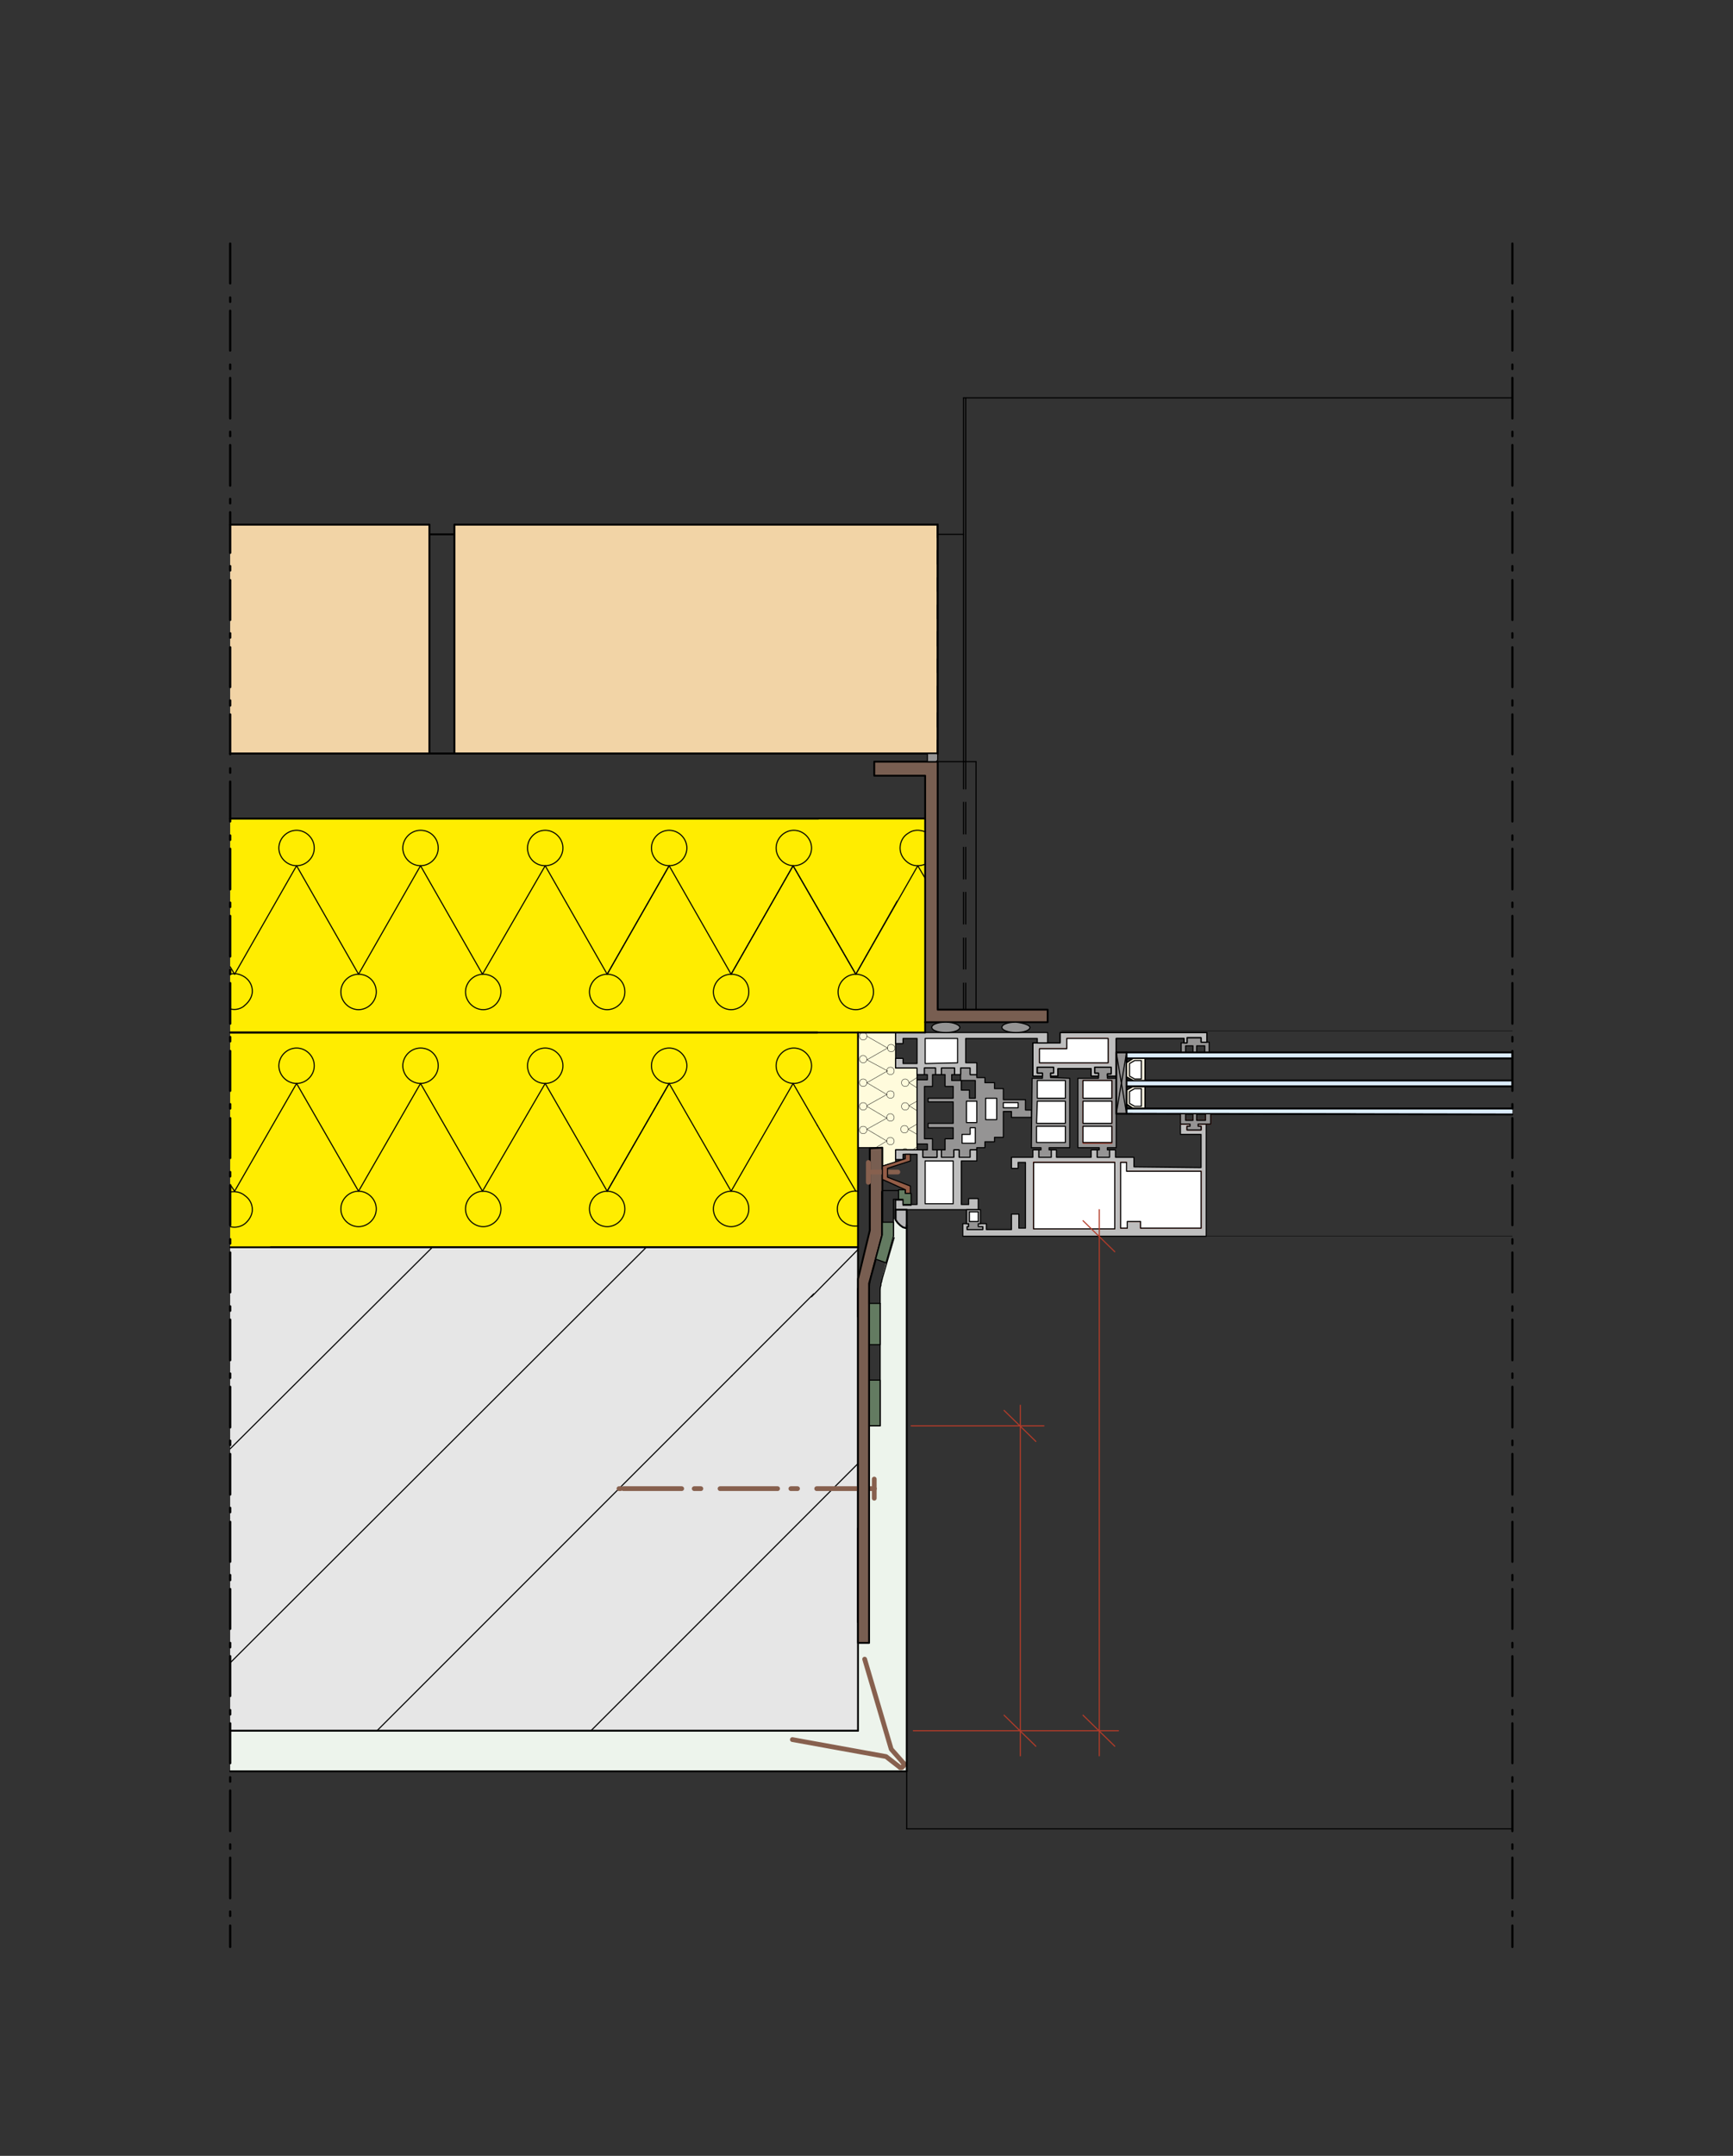 <?xml version="1.0" encoding="utf-8"?>
<!-- Generator: Adobe Illustrator 19.1.1, SVG Export Plug-In . SVG Version: 6.00 Build 0)  -->
<svg version="1.1" id="Layer_1" xmlns="http://www.w3.org/2000/svg" xmlns:xlink="http://www.w3.org/1999/xlink" x="0px" y="0px"
	 viewBox="0 0 234.9 292.1" style="enable-background:new 0 0 234.9 292.1;" xml:space="preserve">
<rect x="0" y="0" width="234.9" height="292.1" fill="#333333" stroke="none"/>
<style type="text/css">
	.st0{clip-path:url(#SVGID_2_);fill:none;stroke:#000000;stroke-width:0.148;stroke-linecap:round;stroke-linejoin:round;}
	.st1{clip-path:url(#SVGID_2_);fill:#41377E;}
	.st2{clip-path:url(#SVGID_2_);fill:#FFFBDC;}
	.st3{clip-path:url(#SVGID_2_);fill:none;stroke:#87604E;stroke-width:0.644;stroke-linecap:round;stroke-linejoin:round;}
	.st4{clip-path:url(#SVGID_2_);fill:none;stroke:#000000;stroke-width:5.000000e-002;stroke-linecap:round;stroke-linejoin:round;}
	.st5{clip-path:url(#SVGID_2_);fill:none;stroke:#000000;stroke-width:0.248;stroke-linecap:round;stroke-linejoin:round;}
	.st6{fill:#EDF4EC;}
	.st7{fill:#FFFBDC;}
	.st8{fill:none;stroke:#000000;stroke-width:0.148;stroke-linecap:round;stroke-linejoin:round;}
	.st9{fill:#637B61;}
	.st10{fill:#F1ECDB;}
	.st11{fill:#959494;}
	.st12{fill:#BEBEBE;}
	.st13{fill:#FFFFFF;}
	.st14{fill:none;stroke:#B33B29;stroke-width:0.148;stroke-linecap:round;stroke-linejoin:round;}
	.st15{fill:#DBECFC;}
	.st16{fill:none;stroke:#000000;stroke-width:5.000000e-002;stroke-linecap:round;stroke-linejoin:round;}
	.st17{fill:none;stroke:#000000;stroke-width:0.248;stroke-linecap:round;stroke-linejoin:round;}
	.st18{fill:#FFED00;}
	.st19{fill:#F2D4A6;}
	.st20{fill:#E6E6E6;}
	.st21{fill:none;stroke:#000000;stroke-width:0.297;stroke-linecap:round;stroke-linejoin:round;}
	.st22{fill:none;stroke:#87604E;stroke-width:0.644;stroke-linecap:round;stroke-linejoin:round;}
	.st23{fill:#785E51;}
	.st24{clip-path:url(#SVGID_4_);fill:#959494;}
	.st25{clip-path:url(#SVGID_4_);fill:none;stroke:#000000;stroke-width:0.148;stroke-linecap:round;stroke-linejoin:round;}
	.st26{clip-path:url(#SVGID_6_);fill:#959494;}
	.st27{clip-path:url(#SVGID_6_);fill:none;stroke:#000000;stroke-width:0.148;stroke-linecap:round;stroke-linejoin:round;}
	.st28{clip-path:url(#SVGID_8_);fill:none;stroke:#000000;stroke-width:0.148;stroke-linecap:round;stroke-linejoin:round;}
	.st29{clip-path:url(#SVGID_10_);fill:none;stroke:#000000;stroke-width:0.148;stroke-linecap:round;stroke-linejoin:round;}
	.st30{clip-path:url(#SVGID_12_);fill:none;stroke:#000000;stroke-width:0.148;stroke-linecap:round;stroke-linejoin:round;}
	.st31{clip-path:url(#SVGID_12_);fill:none;stroke:#87604E;stroke-width:0.644;stroke-linecap:round;stroke-linejoin:round;}
	.st32{clip-path:url(#SVGID_14_);fill:#B7B7B8;}
	.st33{clip-path:url(#SVGID_14_);fill:none;stroke:#000000;stroke-width:0.248;stroke-linecap:round;stroke-linejoin:round;}
	
		.st34{clip-path:url(#SVGID_16_);fill:none;stroke:#000000;stroke-width:5.000000e-002;stroke-linecap:round;stroke-linejoin:round;}
	
		.st35{clip-path:url(#SVGID_18_);fill:none;stroke:#000000;stroke-width:5.000000e-002;stroke-linecap:round;stroke-linejoin:round;}
	
		.st36{clip-path:url(#SVGID_20_);fill:none;stroke:#000000;stroke-width:5.000000e-002;stroke-linecap:round;stroke-linejoin:round;}
	
		.st37{clip-path:url(#SVGID_22_);fill:none;stroke:#000000;stroke-width:5.000000e-002;stroke-linecap:round;stroke-linejoin:round;}
	
		.st38{clip-path:url(#SVGID_24_);fill:none;stroke:#000000;stroke-width:5.000000e-002;stroke-linecap:round;stroke-linejoin:round;}
	
		.st39{clip-path:url(#SVGID_26_);fill:none;stroke:#000000;stroke-width:5.000000e-002;stroke-linecap:round;stroke-linejoin:round;}
	.st40{clip-path:url(#SVGID_26_);fill:none;stroke:#000000;stroke-width:0.148;stroke-linecap:round;stroke-linejoin:round;}
	.st41{fill:#945D47;}
	.st42{clip-path:url(#SVGID_28_);fill:none;stroke:#000000;stroke-width:0.148;stroke-linecap:round;stroke-linejoin:round;}
	.st43{clip-path:url(#SVGID_30_);fill:#EDF4EC;}
	.st44{clip-path:url(#SVGID_30_);fill:#CCCBCB;}
	.st45{clip-path:url(#SVGID_30_);fill:#FFED00;}
	.st46{clip-path:url(#SVGID_30_);fill:#E6E6E6;}
	.st47{clip-path:url(#SVGID_30_);fill:none;stroke:#000000;stroke-width:0.248;stroke-linecap:round;stroke-linejoin:round;}
	.st48{clip-path:url(#SVGID_30_);fill:none;stroke:#000000;stroke-width:0.297;stroke-linecap:round;stroke-linejoin:round;}
	.st49{clip-path:url(#SVGID_30_);fill:none;stroke:#000000;stroke-width:0.148;stroke-linecap:round;stroke-linejoin:round;}
	.st50{clip-path:url(#SVGID_30_);fill:#785E51;}
	.st51{clip-path:url(#SVGID_30_);fill:#F2D4A6;}
	.st52{clip-path:url(#SVGID_30_);fill:#D0D0CF;}
	
		.st53{clip-path:url(#SVGID_30_);fill:none;stroke:#000000;stroke-width:5.000000e-002;stroke-linecap:round;stroke-linejoin:round;}
	.st54{clip-path:url(#SVGID_30_);fill:#41377E;}
	.st55{clip-path:url(#SVGID_30_);fill:none;stroke:#87604E;stroke-width:0.644;stroke-linecap:round;stroke-linejoin:round;}
	.st56{clip-path:url(#SVGID_30_);fill:#959494;}
	.st57{clip-path:url(#SVGID_30_);fill:none;stroke:#B33B29;stroke-width:0.148;stroke-linecap:round;stroke-linejoin:round;}
	.st58{clip-path:url(#SVGID_30_);fill:#637B61;}
	.st59{clip-path:url(#SVGID_30_);fill:#F1ECDB;}
	.st60{clip-path:url(#SVGID_30_);fill:#BEBEBE;}
	.st61{clip-path:url(#SVGID_30_);fill:#FFFFFF;}
	.st62{clip-path:url(#SVGID_30_);fill:#DBECFC;}
	.st63{clip-path:url(#SVGID_30_);fill:#B7B7B8;}
	.st64{clip-path:url(#SVGID_30_);fill:#945D47;}
</style>
<g>
	<defs>
		<rect id="SVGID_1_" x="30.2" y="-126" width="188.2" height="390.9"/>
	</defs>
	<clipPath id="SVGID_2_">
		<use xlink:href="#SVGID_1_"  style="overflow:visible;"/>
	</clipPath>
</g>
<polygon class="st6" points="121.1,165.2 121.1,167.5 119.8,172.2 119.6,173 119.4,174.1 119.3,175.1 119.3,193.2 117.8,193.2 
	117.8,222.6 116.3,222.6 116.3,234.5 31.2,234.5 31.2,240 122.9,240 122.9,166.2 122.3,166.1 122,165.9 121.7,165.6 121.4,165.2 "/>
<polygon class="st7" points="116.3,139.9 121.4,139.9 121.4,144.7 124.3,144.7 124.3,155.8 121.4,155.8 121.4,157.5 119.6,158 
	119.6,155.5 116.3,155.5 "/>
<polyline class="st8" points="116.3,139.9 121.4,139.9 121.4,144.7 124.3,144.7 124.3,155.8 121.4,155.8 121.4,157.5 119.6,158 
	119.6,155.5 116.3,155.5 116.3,139.9 "/>
<polygon class="st9" points="117.8,187 117.8,193.2 119.3,193.2 119.3,187 117.9,187 "/>
<polyline class="st8" points="117.8,187 117.8,193.2 119.3,193.2 119.3,187 117.9,187 117.8,187 "/>
<polygon class="st9" points="117.8,176.6 117.8,182.2 119.3,182.2 119.3,176.6 117.9,176.6 "/>
<polyline class="st8" points="117.8,176.6 117.8,182.2 119.3,182.2 119.3,176.6 117.9,176.6 117.8,176.6 "/>
<polyline class="st8" points="117.8,176.6 117.8,193.2 119.3,193.2 119.3,176.6 "/>
<line class="st8" x1="119.3" y1="168.5" x2="119.3" y2="165.5"/>
<polygon class="st10" points="155.2,150.2 155.2,147.2 153.6,147.2 152.7,147.7 152.7,149.6 153.6,150.2 "/>
<polyline class="st8" points="155.2,150.2 155.2,147.2 153.6,147.2 152.7,147.7 152.7,149.6 153.6,150.2 155.2,150.2 "/>
<rect x="151.3" y="142.6" class="st11" width="1.4" height="8.3"/>
<rect x="151.3" y="142.6" class="st8" width="1.4" height="8.3"/>
<polygon class="st11" points="127.6,156.8 127.6,155.8 128.1,155.8 128.1,154.3 129.2,154.3 129.2,152.8 125.8,152.8 125.8,152.2 
	129.2,152.2 129.2,149.3 125.8,149.3 125.8,148.8 129.2,148.8 129.2,147.2 128.1,147.2 128.1,145.6 127.6,145.6 127.6,144.7 
	129.2,144.7 129.4,144.7 129.4,145.6 129,145.6 129,146.4 130.3,146.4 130.3,147.7 131.4,147.7 131.4,148.8 132.2,148.8 
	132.2,146.4 130.3,146.4 130.2,146.4 130.2,144.7 131.5,144.7 131.5,145.6 132.4,145.6 132.4,146 133.5,146 133.5,146.7 
	134.8,146.7 134.8,147.5 136,147.5 136,149 139,149 139,150.4 139.8,150.4 139.8,151.4 137.1,151.4 137.1,150.6 136,150.6 
	136,154.1 134.9,154.1 134.8,154.1 134.8,154.7 133.5,154.7 133.5,155.5 132.4,155.5 132.4,155.8 131.5,155.8 131.5,156.8 
	130,156.8 130,155.8 129.3,155.8 129.3,156.8 "/>
<polyline class="st8" points="127.6,156.8 127.6,155.8 128.1,155.8 128.1,154.3 129.2,154.3 129.2,152.8 125.8,152.8 125.8,152.2 
	129.2,152.2 129.2,149.3 125.8,149.3 125.8,148.8 129.2,148.8 129.2,147.2 128.1,147.2 128.1,145.6 127.6,145.6 127.6,144.7 
	129.2,144.7 129.4,144.7 129.4,145.6 129,145.6 129,146.4 130.3,146.4 130.3,147.7 131.4,147.7 131.4,148.8 132.2,148.8 
	132.2,146.4 130.3,146.4 130.2,146.4 130.2,144.7 131.5,144.7 131.5,145.6 132.4,145.6 132.4,146 133.5,146 133.5,146.7 
	134.8,146.7 134.8,147.5 136,147.5 136,149 139,149 139,150.4 139.8,150.4 139.8,151.4 137.1,151.4 137.1,150.6 136,150.6 
	136,154.1 134.9,154.1 134.8,154.1 134.8,154.7 133.5,154.7 133.5,155.5 132.4,155.5 132.4,155.8 131.5,155.8 131.5,156.8 
	130,156.8 130,155.8 129.3,155.8 129.3,156.8 127.6,156.8 "/>
<polygon class="st12" points="121.4,163.9 132.6,163.9 132.6,162.4 131.3,162.4 131.3,163.2 130.3,163.2 130.3,157.3 132.4,157.3 
	132.4,155.8 131.5,155.8 131.5,156.8 130,156.8 130,155.8 129.3,155.8 129.3,156.8 127.6,156.8 127.6,155.8 127,155.8 127,156.8 
	125.1,156.8 125.1,155.8 124.3,155.8 121.4,155.8 121.4,157.1 122.4,157.1 122.4,156.4 124.3,156.4 124.3,163.2 122.4,163.2 
	122.4,162.5 121.4,162.5 "/>
<polyline class="st8" points="121.4,163.9 132.6,163.9 132.6,162.4 131.3,162.4 131.3,163.2 130.3,163.2 130.3,157.3 132.4,157.3 
	132.4,155.8 131.5,155.8 131.5,156.8 130,156.8 130,155.8 129.3,155.8 129.3,156.8 127.6,156.8 127.6,155.8 127,155.8 127,156.8 
	125.1,156.8 125.1,155.8 124.3,155.8 121.4,155.8 121.4,157.1 122.4,157.1 122.4,156.4 124.3,156.4 124.3,163.2 122.4,163.2 
	122.4,162.5 121.4,162.5 121.4,163.9 "/>
<polygon class="st11" points="160.1,141.3 160.1,142.6 160.7,142.6 160.7,141.7 161.7,141.7 161.7,142.6 162.2,142.6 162.2,141.7 
	163.3,141.7 163.3,142.6 163.9,142.6 163.9,141.2 162.8,141.2 162.8,140.6 160.9,140.6 160.9,141.3 "/>
<polyline class="st8" points="160.1,141.3 160.1,142.6 160.7,142.6 160.7,141.7 161.7,141.7 161.7,142.6 162.2,142.6 162.2,141.7 
	163.3,141.7 163.3,142.6 163.9,142.6 163.9,141.2 162.8,141.2 162.8,140.6 160.9,140.6 160.9,141.3 160.1,141.3 "/>
<polygon class="st12" points="140,145.8 140,141.3 143.7,141.3 143.7,139.9 163.6,139.9 163.6,141.2 162.8,141.2 162.8,140.6 
	160.9,140.6 160.9,141.3 160.5,141.3 160.5,140.7 151.3,140.7 151.3,145.8 150.1,145.8 150.1,145.5 150.6,145.5 150.6,144.6 
	148.4,144.6 148.4,145.4 148.9,145.4 148.9,145.8 147.9,145.8 147.9,144.8 143.4,144.8 143.4,145.8 142.3,145.8 142.3,145.4 
	142.7,145.4 142.7,144.6 140.6,144.6 140.6,145.4 141.3,145.4 141.3,145.8 "/>
<polyline class="st8" points="140,145.8 140,141.3 143.7,141.3 143.7,139.9 163.6,139.9 163.6,141.2 162.8,141.2 162.8,140.6 
	160.9,140.6 160.9,141.3 160.5,141.3 160.5,140.7 151.3,140.7 151.3,145.8 150.1,145.8 150.1,145.5 150.6,145.5 150.6,144.6 
	148.4,144.6 148.4,145.4 148.9,145.4 148.9,145.8 147.9,145.8 147.9,144.8 143.4,144.8 143.4,145.8 142.3,145.8 142.3,145.4 
	142.7,145.4 142.7,144.6 140.6,144.6 140.6,145.4 141.3,145.4 141.3,145.8 140,145.8 "/>
<polyline class="st11" points="140.8,156.8 140.8,155.8 141.1,155.8 141.1,155.5 139.8,155.5 139.9,146.1 141.3,146.1 141.3,145.4 
	140.6,145.4 140.6,144.6 142.8,144.6 142.8,145.4 142.4,145.4 142.4,146 145,146.1 145,155.5 142.2,155.5 142.2,155.8 142.5,155.8 
	142.5,156.8 "/>
<polyline class="st8" points="140.8,156.8 140.8,155.8 141.1,155.8 141.1,155.5 139.8,155.5 139.9,146.1 141.3,146.1 141.3,145.4 
	140.6,145.4 140.6,144.6 142.8,144.6 142.8,145.4 142.4,145.4 142.4,146 145,146.1 145,155.5 142.2,155.5 142.2,155.8 142.5,155.8 
	142.5,156.8 "/>
<polyline class="st11" points="150.4,156.8 150.4,155.8 150.1,155.8 150.1,155.5 151.3,155.5 151.3,146.1 150.1,146.1 150.1,145.5 
	150.6,145.5 150.6,144.6 148.4,144.6 148.4,145.4 148.9,145.4 148.9,146.1 146.1,146.1 146.1,155.5 149,155.5 149,155.8 
	148.7,155.8 148.7,156.8 "/>
<polyline class="st8" points="150.4,156.8 150.4,155.8 150.1,155.8 150.1,155.5 151.3,155.5 151.3,146.1 150.1,146.1 150.1,145.5 
	150.6,145.5 150.6,144.6 148.4,144.6 148.4,145.4 148.9,145.4 148.9,146.1 146.1,146.1 146.1,155.5 149,155.5 149,155.8 
	148.7,155.8 148.7,156.8 "/>
<polygon class="st12" points="121.4,139.9 142,139.9 142,141.3 140.6,141.3 140.6,140.7 130.9,140.7 130.9,144 132.4,144 
	132.4,145.6 131.5,145.6 131.5,144.7 130.2,144.7 130.2,145.6 129.4,145.6 129.4,144.7 127.6,144.7 127.6,145.6 126.8,145.6 
	126.8,144.7 125.3,144.7 125.3,145.6 124.3,145.6 124.3,144.7 121.4,144.7 121.4,143.4 122.4,143.4 122.4,144.1 124.3,144.1 
	124.3,140.7 122.4,140.7 122.4,141.4 121.4,141.4 "/>
<polyline class="st8" points="121.4,139.9 142,139.9 142,141.3 140.6,141.3 140.6,140.7 130.9,140.7 130.9,144 132.4,144 
	132.4,145.6 131.5,145.6 131.5,144.7 130.2,144.7 130.2,145.6 129.4,145.6 129.4,144.7 127.6,144.7 127.6,145.6 126.8,145.6 
	126.8,144.7 125.3,144.7 125.3,145.6 124.3,145.6 124.3,144.7 121.4,144.7 121.4,143.4 122.4,143.4 122.4,144.1 124.3,144.1 
	124.3,140.7 122.4,140.7 122.4,141.4 121.4,141.4 121.4,139.9 "/>
<polygon class="st13" points="125.4,144.1 125.4,140.7 129.8,140.7 129.8,144 "/>
<polyline class="st8" points="125.4,144.1 125.4,140.7 129.8,140.7 129.8,144 125.4,144.1 "/>
<polyline class="st8" points="140.6,141.3 140,141.3 140,145.8 141.3,145.8 141.3,145.4 140.6,145.4 140.6,144.6 142.8,144.6 
	142.8,145.4 142.4,145.4 142.4,145.8 143.4,145.8 143.4,144.8 147.9,144.8 147.9,145.8 148.9,145.8 148.9,145.4 148.4,145.4 
	148.4,144.6 150.6,144.6 150.6,145.5 150.1,145.5 150.1,145.8 151.3,145.8 151.3,140.7 160.5,140.7 160.5,141.3 160.9,141.3 
	160.9,140.6 162.8,140.6 162.8,141.2 163.6,141.2 163.6,139.9 143.7,139.9 143.7,141.3 142,141.3 140.6,141.3 "/>
<polyline class="st14" points="140.9,142.1 140.9,144 150.2,144 150.2,140.7 144.6,140.7 144.6,142.1 140.9,142.1 "/>
<polyline class="st12" points="130.7,167.5 163.5,167.5 163.5,152.3 162.4,152.3 162.4,152.6 162.8,152.6 162.8,153.1 160.9,153.1 
	160.9,152.6 161.3,152.6 161.3,152.3 160,152.3 160,153.7 162.8,153.7 162.8,158.2 153.7,158.1 153.7,156.8 151.2,156.8 
	151.2,155.8 150.4,155.8 150.4,156.8 148.7,156.8 148.7,155.8 147.9,155.8 147.9,156.8 143.2,156.8 143.2,155.8 142.5,155.8 
	142.5,156.8 140.8,156.8 140.8,155.8 140,155.8 140,156.8 137.1,156.8 137.1,158.3 138,158.3 138,157.5 139,157.5 139,166.4 
	138.1,166.4 138.1,164.5 137.1,164.5 137.1,166.6 133.7,166.6 133.7,165.8 132.6,165.8 132.6,166.2 133.2,166.2 133.2,166.6 
	131.1,166.6 131.1,166.2 131.3,166.2 131.3,165.8 130.7,165.8 130.5,165.8 130.5,167.5 130.7,167.5 "/>
<polyline class="st8" points="130.7,167.5 163.5,167.5 163.5,152.3 162.4,152.3 162.4,152.6 162.8,152.6 162.8,153.1 160.9,153.1 
	160.9,152.6 161.3,152.6 161.3,152.3 160,152.3 160,153.7 162.8,153.7 162.8,158.2 153.7,158.1 153.7,156.8 151.2,156.8 
	151.2,155.8 150.4,155.8 150.4,156.8 148.7,156.8 148.7,155.8 147.9,155.8 147.9,156.8 143.2,156.8 143.2,155.8 142.5,155.8 
	142.5,156.8 140.8,156.8 140.8,155.8 140,155.8 140,156.8 137.1,156.8 137.1,158.3 138,158.3 138,157.5 139,157.5 139,166.4 
	138.1,166.4 138.1,164.5 137.1,164.5 137.1,166.6 133.7,166.6 133.7,165.8 132.6,165.8 132.6,166.2 133.2,166.2 133.2,166.6 
	131.1,166.6 131.1,166.2 131.3,166.2 131.3,165.8 130.7,165.8 130.5,165.8 130.5,167.5 130.7,167.5 "/>
<line class="st14" x1="140.1" y1="166.4" x2="151.1" y2="166.4"/>
<line class="st14" x1="151.9" y1="166.4" x2="152.8" y2="166.4"/>
<line class="st14" x1="154.6" y1="166.4" x2="162.8" y2="166.4"/>
<line class="st14" x1="140.1" y1="157.5" x2="151.1" y2="157.5"/>
<line class="st14" x1="152.7" y1="158.7" x2="162.8" y2="158.7"/>
<line class="st14" x1="140.1" y1="157.5" x2="140.1" y2="166.4"/>
<line class="st14" x1="151.1" y1="157.5" x2="151.1" y2="166.4"/>
<line class="st14" x1="151.9" y1="157.5" x2="151.9" y2="166.4"/>
<line class="st14" x1="152.7" y1="158.7" x2="152.7" y2="157.5"/>
<line class="st14" x1="152.8" y1="166.4" x2="152.8" y2="165.5"/>
<line class="st14" x1="152.8" y1="165.5" x2="154.6" y2="165.5"/>
<line class="st14" x1="154.6" y1="165.5" x2="154.6" y2="166.4"/>
<rect x="140.1" y="157.5" class="st14" width="11" height="9"/>
<line class="st14" x1="151.9" y1="157.5" x2="152.7" y2="157.5"/>
<line class="st14" x1="162.8" y1="158.7" x2="162.8" y2="166.4"/>
<polygon class="st11" points="131,165.8 131,163.9 132.9,163.9 132.9,165.8 132.6,165.8 132.6,166.2 133.2,166.2 133.2,166.6 
	131.1,166.6 131.1,166.2 131.3,166.2 131.3,165.8 "/>
<polyline class="st8" points="131,165.8 131,163.9 132.9,163.9 132.9,165.8 132.6,165.8 132.6,166.2 133.2,166.2 133.2,166.6 
	131.1,166.6 131.1,166.2 131.3,166.2 131.3,165.8 131,165.8 "/>
<rect x="131.4" y="164.2" class="st13" width="1.2" height="1.3"/>
<rect x="131.4" y="164.2" class="st8" width="1.2" height="1.3"/>
<polyline class="st14" points="160,152.3 160,150.9 160.7,150.9 160.7,151.8 161.7,151.8 161.7,150.9 162.2,150.9 162.2,151.8 
	163.4,151.8 163.4,150.9 164.1,150.9 164.1,152.3 162.4,152.3 162.4,152.6 162.8,152.6 162.8,153.1 160.9,153.1 160.9,152.6 
	161.3,152.6 161.3,152.3 160,152.3 "/>
<rect x="125.4" y="157.3" class="st13" width="3.8" height="5.8"/>
<rect x="125.4" y="157.3" class="st8" width="3.8" height="5.8"/>
<polyline class="st14" points="146.8,152.6 146.8,154.9 150.7,154.9 150.7,152.6 "/>
<line class="st14" x1="150.7" y1="152.2" x2="150.7" y2="149.2"/>
<polyline class="st14" points="150.7,148.8 150.7,146.4 146.8,146.4 146.8,148.8 "/>
<line class="st14" x1="146.8" y1="149.2" x2="146.8" y2="152.2"/>
<rect x="146.8" y="146.4" class="st13" width="3.9" height="2.4"/>
<rect x="146.8" y="146.4" class="st8" width="3.9" height="2.4"/>
<rect x="146.8" y="149.2" class="st13" width="3.9" height="3"/>
<rect x="146.8" y="149.2" class="st8" width="3.9" height="3"/>
<rect x="146.8" y="152.6" class="st13" width="3.9" height="2.2"/>
<rect x="146.8" y="152.6" class="st8" width="3.9" height="2.2"/>
<polygon class="st11" points="124.3,155 124.3,146.3 125.7,146.3 125.7,145.6 125.3,145.6 125.3,144.7 126.8,144.7 126.8,145.6 
	126.4,145.6 126.4,147.2 125.3,147.2 125.3,154.3 126.4,154.3 126.4,155.8 127,155.8 127,156.8 125.1,156.8 125.1,155.8 
	125.7,155.8 125.7,155 "/>
<polyline class="st8" points="124.3,155 124.3,146.3 125.7,146.3 125.7,145.6 125.3,145.6 125.3,144.7 126.8,144.7 126.8,145.6 
	126.4,145.6 126.4,147.2 125.3,147.2 125.3,154.3 126.4,154.3 126.4,155.8 127,155.8 127,156.8 125.1,156.8 125.1,155.8 
	125.7,155.8 125.7,155 124.3,155 "/>
<rect x="133.6" y="148.8" class="st13" width="1.5" height="2.9"/>
<rect x="133.6" y="148.8" class="st8" width="1.5" height="2.9"/>
<rect x="136" y="149.4" class="st13" width="2" height="0.7"/>
<rect x="136" y="149.4" class="st8" width="2" height="0.7"/>
<rect x="131" y="149.2" class="st13" width="1.4" height="2.9"/>
<rect x="131" y="149.2" class="st8" width="1.4" height="2.9"/>
<polygon class="st13" points="130.4,154.9 132.2,154.9 132.2,152.8 131.5,152.8 131.5,153.7 130.4,153.7 "/>
<polyline class="st8" points="130.4,154.9 132.2,154.9 132.2,152.8 131.5,152.8 131.5,153.7 130.4,153.7 130.4,154.9 "/>
<rect x="152.7" y="142.6" class="st15" width="52.3" height="0.7"/>
<rect x="152.7" y="146.4" class="st15" width="52.3" height="0.7"/>
<polygon class="st15" points="152.7,150.9 205,150.9 205,150.2 152.7,150.2 "/>
<polyline class="st16" points="183.8,150.9 152.7,150.9 152.7,150.2 183.8,150.2 "/>
<polyline class="st16" points="183.8,147.2 152.7,147.2 152.7,146.4 183.8,146.4 "/>
<polyline class="st16" points="183.8,143.4 152.7,143.4 152.7,142.6 183.8,142.6 "/>
<line class="st16" x1="152.7" y1="150.9" x2="152.7" y2="142.6"/>
<line class="st16" x1="152.7" y1="142.6" x2="151.3" y2="142.6"/>
<line class="st16" x1="151.3" y1="142.6" x2="151.3" y2="150.9"/>
<line class="st8" x1="153.6" y1="150.2" x2="152.7" y2="149.6"/>
<line class="st16" x1="153.6" y1="147.2" x2="152.7" y2="147.7"/>
<line class="st8" x1="152.7" y1="149.6" x2="152.7" y2="147.7"/>
<line class="st8" x1="155.2" y1="150.2" x2="155.2" y2="147.2"/>
<line class="st8" x1="155.2" y1="146.4" x2="155.2" y2="143.4"/>
<line class="st8" x1="153.6" y1="146.4" x2="152.7" y2="145.9"/>
<line class="st8" x1="153.6" y1="143.4" x2="152.7" y2="144"/>
<line class="st8" x1="152.7" y1="145.9" x2="152.7" y2="144"/>
<polygon class="st13" points="154.7,149.9 153.8,149.9 153.1,149.5 153.1,147.9 153.8,147.5 154.7,147.5 "/>
<polyline class="st8" points="154.7,149.9 153.8,149.9 153.1,149.5 153.1,147.9 153.8,147.5 154.7,147.5 154.7,149.9 "/>
<polygon class="st13" points="154.7,146.2 153.8,146.2 153.1,145.8 153.1,144.1 153.8,143.7 154.7,143.7 "/>
<polyline class="st8" points="154.7,146.2 153.8,146.2 153.1,145.8 153.1,144.1 153.8,143.7 154.7,143.7 154.7,146.2 "/>
<rect x="151.3" y="142.6" class="st17" width="1.4" height="8.3"/>
<line class="st8" x1="152.7" y1="142.6" x2="151.3" y2="150.9"/>
<line class="st8" x1="152.7" y1="150.9" x2="151.3" y2="142.6"/>
<line class="st17" x1="152.7" y1="142.6" x2="205" y2="142.6"/>
<line class="st17" x1="152.7" y1="143.4" x2="205" y2="143.4"/>
<line class="st17" x1="152.7" y1="146.4" x2="205" y2="146.4"/>
<line class="st17" x1="152.7" y1="147.2" x2="205" y2="147.2"/>
<line class="st17" x1="205" y1="150.2" x2="152.7" y2="150.2"/>
<line class="st17" x1="152.7" y1="150.9" x2="205" y2="151"/>
<polygon class="st13" points="162.8,166.4 162.8,158.7 152.7,158.7 152.7,157.5 151.9,157.5 151.9,166.4 152.8,166.4 152.8,165.5 
	154.6,165.5 154.6,166.4 "/>
<polyline class="st8" points="162.8,166.4 162.8,158.7 152.7,158.7 152.7,157.5 151.9,157.5 151.9,166.4 152.8,166.4 152.8,165.5 
	154.6,165.5 154.6,166.4 162.8,166.4 "/>
<rect x="140.1" y="157.5" class="st13" width="11" height="9"/>
<rect x="140.1" y="157.5" class="st8" width="11" height="9"/>
<rect x="140.6" y="146.4" class="st13" width="3.8" height="2.4"/>
<rect x="140.6" y="146.4" class="st8" width="3.8" height="2.4"/>
<polygon class="st13" points="140.6,149.2 144.4,149.2 144.4,152.2 140.5,152.2 "/>
<polyline class="st8" points="140.6,149.2 144.4,149.2 144.4,152.2 140.5,152.2 140.6,149.2 "/>
<rect x="140.5" y="152.6" class="st13" width="3.9" height="2.2"/>
<rect x="140.5" y="152.6" class="st8" width="3.9" height="2.2"/>
<polygon class="st13" points="140.9,144 150.2,144 150.2,140.7 144.6,140.7 144.6,142.1 140.9,142.1 "/>
<polyline class="st8" points="140.9,144 150.2,144 150.2,140.7 144.6,140.7 144.6,142.1 140.9,142.1 140.9,144 "/>
<polygon class="st11" points="164.1,150.9 164.1,152.3 162.4,152.3 162.4,152.6 162.8,152.6 162.8,153.1 160.9,153.1 160.9,152.6 
	161.3,152.6 161.3,152.3 160,152.3 160,150.9 160.7,150.9 160.7,151.8 161.7,151.8 161.7,150.9 162.2,150.9 162.2,151.8 
	163.4,151.8 163.4,150.9 "/>
<polyline class="st8" points="164.1,150.9 164.1,152.3 162.4,152.3 162.4,152.6 162.8,152.6 162.8,153.1 160.9,153.1 160.9,152.6 
	161.3,152.6 161.3,152.3 160,152.3 160,150.9 160.7,150.9 160.7,151.8 161.7,151.8 161.7,150.9 162.2,150.9 162.2,151.8 
	163.4,151.8 163.4,150.9 164.1,150.9 "/>
<polygon class="st10" points="155.2,146.4 155.2,143.4 153.6,143.4 152.7,144 152.7,145.9 153.6,146.4 "/>
<polyline class="st8" points="155.2,146.4 155.2,143.4 153.6,143.4 152.7,144 152.7,145.9 153.6,146.4 155.2,146.4 "/>
<polygon class="st13" points="154.7,146.2 153.8,146.2 153.1,145.8 153.1,144.1 153.8,143.7 154.7,143.7 "/>
<polyline class="st8" points="154.7,146.2 153.8,146.2 153.1,145.8 153.1,144.1 153.8,143.7 154.7,143.7 154.7,146.2 "/>
<polygon class="st18" points="31.2,110.9 31.2,169 116.3,169 116.3,139.9 125.4,139.9 125.4,110.9 "/>
<line class="st16" x1="143.9" y1="139.7" x2="205" y2="139.7"/>
<rect x="61.6" y="71.1" class="st19" width="65.5" height="31"/>
<rect x="61.6" y="71.1" class="st17" width="65.5" height="31"/>
<rect x="31.2" y="71.1" class="st19" width="27" height="31"/>
<polyline class="st17" points="31.2,102.1 58.2,102.1 58.2,71.1 31.2,71.1 "/>
<rect x="31.2" y="169" class="st20" width="85.1" height="65.6"/>
<line class="st17" x1="36.7" y1="169" x2="116.3" y2="169"/>
<line class="st17" x1="116.3" y1="169" x2="116.3" y2="219.8"/>
<line class="st21" x1="205" y1="33" x2="205" y2="38.4"/>
<line class="st21" x1="205" y1="40.3" x2="205" y2="40.9"/>
<line class="st21" x1="205" y1="42.1" x2="205" y2="47.5"/>
<line class="st21" x1="205" y1="49.4" x2="205" y2="50"/>
<line class="st21" x1="205" y1="51.2" x2="205" y2="56.7"/>
<line class="st21" x1="205" y1="58.5" x2="205" y2="59.1"/>
<line class="st21" x1="205" y1="60.3" x2="205" y2="65.8"/>
<line class="st21" x1="205" y1="67.6" x2="205" y2="68.2"/>
<line class="st21" x1="205" y1="69.4" x2="205" y2="74.9"/>
<line class="st21" x1="205" y1="76.7" x2="205" y2="77.3"/>
<line class="st21" x1="205" y1="78.6" x2="205" y2="84"/>
<line class="st21" x1="205" y1="85.8" x2="205" y2="86.4"/>
<line class="st21" x1="205" y1="87.7" x2="205" y2="93.1"/>
<line class="st21" x1="205" y1="94.9" x2="205" y2="95.6"/>
<line class="st21" x1="205" y1="96.8" x2="205" y2="102.2"/>
<line class="st21" x1="205" y1="104.1" x2="205" y2="104.7"/>
<line class="st21" x1="205" y1="105.9" x2="205" y2="111.3"/>
<line class="st21" x1="205" y1="113.2" x2="205" y2="113.8"/>
<line class="st21" x1="205" y1="115" x2="205" y2="120.5"/>
<line class="st21" x1="205" y1="122.3" x2="205" y2="122.9"/>
<line class="st21" x1="205" y1="124.1" x2="205" y2="129.6"/>
<line class="st21" x1="205" y1="131.4" x2="205" y2="132"/>
<line class="st21" x1="205" y1="133.2" x2="205" y2="138.7"/>
<line class="st21" x1="205" y1="140.5" x2="205" y2="141.1"/>
<line class="st21" x1="205" y1="142.4" x2="205" y2="147.8"/>
<line class="st21" x1="205" y1="149.6" x2="205" y2="150.2"/>
<line class="st21" x1="205" y1="151.5" x2="205" y2="156.9"/>
<line class="st21" x1="205" y1="158.8" x2="205" y2="159.4"/>
<line class="st21" x1="205" y1="160.6" x2="205" y2="166"/>
<line class="st21" x1="205" y1="167.9" x2="205" y2="168.5"/>
<line class="st21" x1="205" y1="169.7" x2="205" y2="175.1"/>
<line class="st21" x1="205" y1="177" x2="205" y2="177.6"/>
<line class="st21" x1="205" y1="178.8" x2="205" y2="184.3"/>
<line class="st21" x1="205" y1="186.1" x2="205" y2="186.7"/>
<line class="st21" x1="205" y1="187.9" x2="205" y2="193.4"/>
<line class="st21" x1="205" y1="195.2" x2="205" y2="195.8"/>
<line class="st21" x1="205" y1="197" x2="205" y2="202.5"/>
<line class="st21" x1="205" y1="204.3" x2="205" y2="204.9"/>
<line class="st21" x1="205" y1="206.2" x2="205" y2="211.6"/>
<line class="st21" x1="205" y1="213.4" x2="205" y2="214.1"/>
<line class="st21" x1="205" y1="215.3" x2="205" y2="220.7"/>
<line class="st21" x1="205" y1="222.6" x2="205" y2="223.2"/>
<line class="st21" x1="205" y1="224.4" x2="205" y2="229.8"/>
<line class="st21" x1="205" y1="231.7" x2="205" y2="232.3"/>
<line class="st21" x1="205" y1="233.5" x2="205" y2="238.9"/>
<line class="st21" x1="205" y1="240.8" x2="205" y2="241.4"/>
<line class="st21" x1="205" y1="242.6" x2="205" y2="248.1"/>
<line class="st21" x1="205" y1="249.9" x2="205" y2="250.5"/>
<line class="st21" x1="205" y1="251.7" x2="205" y2="257.2"/>
<line class="st21" x1="205" y1="259" x2="205" y2="259.6"/>
<line class="st21" x1="205" y1="260.9" x2="205" y2="263.8"/>
<line class="st8" x1="31.2" y1="225.3" x2="87.6" y2="169"/>
<line class="st8" x1="51.1" y1="234.5" x2="99.2" y2="186.4"/>
<line class="st8" x1="99.2" y1="186.4" x2="105.4" y2="180.2"/>
<line class="st8" x1="105.4" y1="180.2" x2="110.3" y2="175.3"/>
<line class="st8" x1="110" y1="175.7" x2="116.3" y2="169.3"/>
<line class="st8" x1="80.1" y1="234.5" x2="116.3" y2="198.3"/>
<line class="st8" x1="31.2" y1="196.3" x2="58.6" y2="169"/>
<line class="st17" x1="31.2" y1="234.5" x2="116.3" y2="234.5"/>
<line class="st17" x1="31.2" y1="139.9" x2="110.8" y2="139.9"/>
<line class="st17" x1="31.2" y1="110.9" x2="110.9" y2="110.9"/>
<line class="st17" x1="116.3" y1="174.6" x2="116.3" y2="178.4"/>
<line class="st17" x1="116.3" y1="207.1" x2="116.3" y2="234.5"/>
<line class="st17" x1="31.2" y1="139.9" x2="125.4" y2="139.9"/>
<line class="st17" x1="31.2" y1="110.9" x2="125.4" y2="110.9"/>
<line class="st17" x1="116.3" y1="139.9" x2="116.3" y2="169"/>
<line class="st17" x1="116.3" y1="169" x2="31.2" y2="169"/>
<line class="st8" x1="122.9" y1="247.8" x2="205" y2="247.8"/>
<line class="st21" x1="31.2" y1="33" x2="31.2" y2="38.4"/>
<line class="st21" x1="31.2" y1="40.3" x2="31.2" y2="40.9"/>
<line class="st21" x1="31.2" y1="42.1" x2="31.2" y2="47.5"/>
<line class="st21" x1="31.2" y1="49.4" x2="31.2" y2="50"/>
<line class="st21" x1="31.2" y1="51.2" x2="31.2" y2="56.7"/>
<line class="st21" x1="31.2" y1="58.5" x2="31.2" y2="59.1"/>
<line class="st21" x1="31.2" y1="60.3" x2="31.2" y2="65.8"/>
<line class="st21" x1="31.2" y1="67.6" x2="31.2" y2="68.2"/>
<line class="st21" x1="31.2" y1="69.4" x2="31.2" y2="74.9"/>
<line class="st21" x1="31.2" y1="76.7" x2="31.2" y2="77.3"/>
<line class="st21" x1="31.2" y1="78.6" x2="31.2" y2="84"/>
<line class="st21" x1="31.2" y1="85.8" x2="31.2" y2="86.4"/>
<line class="st21" x1="31.2" y1="87.7" x2="31.2" y2="93.1"/>
<line class="st21" x1="31.2" y1="94.9" x2="31.2" y2="95.6"/>
<line class="st21" x1="31.2" y1="96.8" x2="31.2" y2="102.2"/>
<line class="st21" x1="31.2" y1="104.1" x2="31.2" y2="104.7"/>
<line class="st21" x1="31.2" y1="105.9" x2="31.2" y2="111.3"/>
<line class="st21" x1="31.2" y1="113.2" x2="31.2" y2="113.8"/>
<line class="st21" x1="31.2" y1="115" x2="31.2" y2="120.5"/>
<line class="st21" x1="31.2" y1="122.3" x2="31.2" y2="122.9"/>
<line class="st21" x1="31.2" y1="124.1" x2="31.2" y2="129.6"/>
<line class="st21" x1="31.2" y1="131.4" x2="31.2" y2="132"/>
<line class="st21" x1="31.2" y1="133.2" x2="31.2" y2="138.7"/>
<line class="st21" x1="31.2" y1="140.5" x2="31.2" y2="141.1"/>
<line class="st21" x1="31.2" y1="142.4" x2="31.2" y2="147.8"/>
<line class="st21" x1="31.2" y1="149.6" x2="31.2" y2="150.2"/>
<line class="st21" x1="31.2" y1="151.5" x2="31.2" y2="156.9"/>
<line class="st21" x1="31.2" y1="158.8" x2="31.2" y2="159.4"/>
<line class="st21" x1="31.2" y1="160.6" x2="31.2" y2="166"/>
<line class="st21" x1="31.2" y1="167.9" x2="31.2" y2="168.5"/>
<line class="st21" x1="31.2" y1="169.7" x2="31.2" y2="175.1"/>
<line class="st21" x1="31.2" y1="177" x2="31.2" y2="177.6"/>
<line class="st21" x1="31.2" y1="178.8" x2="31.2" y2="184.3"/>
<line class="st21" x1="31.2" y1="186.1" x2="31.2" y2="186.7"/>
<line class="st21" x1="31.2" y1="187.9" x2="31.2" y2="193.4"/>
<line class="st21" x1="31.2" y1="195.2" x2="31.2" y2="195.8"/>
<line class="st21" x1="31.2" y1="197" x2="31.2" y2="202.5"/>
<line class="st21" x1="31.2" y1="204.3" x2="31.2" y2="204.9"/>
<line class="st21" x1="31.2" y1="206.2" x2="31.2" y2="211.6"/>
<line class="st21" x1="31.2" y1="213.4" x2="31.2" y2="214.1"/>
<line class="st21" x1="31.2" y1="215.3" x2="31.2" y2="220.7"/>
<line class="st21" x1="31.2" y1="222.6" x2="31.2" y2="223.2"/>
<line class="st21" x1="31.2" y1="224.4" x2="31.2" y2="229.8"/>
<line class="st21" x1="31.2" y1="231.7" x2="31.2" y2="232.3"/>
<line class="st21" x1="31.2" y1="233.5" x2="31.2" y2="238.9"/>
<line class="st21" x1="31.2" y1="240.8" x2="31.2" y2="241.4"/>
<line class="st21" x1="31.2" y1="242.6" x2="31.2" y2="248.1"/>
<line class="st21" x1="31.2" y1="249.9" x2="31.2" y2="250.5"/>
<line class="st21" x1="31.2" y1="251.7" x2="31.2" y2="257.2"/>
<line class="st21" x1="31.2" y1="259" x2="31.2" y2="259.6"/>
<line class="st21" x1="31.2" y1="260.9" x2="31.2" y2="263.8"/>
<line class="st8" x1="122.9" y1="238.3" x2="122.9" y2="247.8"/>
<line class="st8" x1="127.1" y1="71.1" x2="61.6" y2="71.1"/>
<line class="st8" x1="61.6" y1="71.1" x2="61.6" y2="102.1"/>
<line class="st8" x1="61.6" y1="102.1" x2="127.1" y2="102.1"/>
<line class="st17" x1="61.6" y1="72.4" x2="58.2" y2="72.4"/>
<line class="st17" x1="61.6" y1="102.1" x2="58.2" y2="102.1"/>
<line class="st8" x1="127.1" y1="71.1" x2="109.9" y2="71.1"/>
<line class="st17" x1="31.2" y1="102.1" x2="127.1" y2="102.1"/>
<line class="st17" x1="31.2" y1="71.1" x2="58.2" y2="71.1"/>
<line class="st17" x1="58.2" y1="71.1" x2="58.2" y2="102.1"/>
<line class="st17" x1="61.6" y1="102.1" x2="61.6" y2="71.1"/>
<line class="st17" x1="61.6" y1="71.1" x2="127.1" y2="71.1"/>
<line class="st22" x1="118.5" y1="201.7" x2="110.7" y2="201.7"/>
<line class="st22" x1="108.1" y1="201.7" x2="107.2" y2="201.7"/>
<line class="st22" x1="105.4" y1="201.7" x2="97.6" y2="201.7"/>
<line class="st22" x1="95" y1="201.7" x2="94.1" y2="201.7"/>
<line class="st22" x1="92.4" y1="201.7" x2="84.5" y2="201.7"/>
<line class="st22" x1="84.1" y1="201.7" x2="83.9" y2="201.7"/>
<line class="st22" x1="118.5" y1="201.7" x2="118.5" y2="200.4"/>
<line class="st22" x1="118.5" y1="201.7" x2="118.5" y2="203"/>
<polygon class="st23" points="142,138.5 125.4,138.5 125.4,105.1 118.5,105.1 118.5,103.2 127.1,103.2 127.1,136.8 142,136.8 "/>
<polyline class="st17" points="142,138.5 125.4,138.5 125.4,105.1 118.5,105.1 118.5,103.2 127.1,103.2 127.1,136.8 142,136.8 
	142,138.5 "/>
<g>
	<defs>
		<rect id="SVGID_3_" x="30.2" y="-126" width="188.2" height="390.9"/>
	</defs>
	<clipPath id="SVGID_4_">
		<use xlink:href="#SVGID_3_"  style="overflow:visible;"/>
	</clipPath>
	<path class="st24" d="M127.1,102.1v0.1c0,0.2,0,0.5,0,0.7c0,0.1-0.1,0.3-0.3,0.3h-1.1v-1.1H127.1"/>
	<path class="st25" d="M127.1,102.1v0.1c0,0.2,0,0.5,0,0.7c0,0.1-0.1,0.3-0.3,0.3h-1.1v-1.1H127.1"/>
</g>
<line class="st17" x1="127.1" y1="71.1" x2="127.1" y2="102.1"/>
<line class="st17" x1="127.1" y1="71.1" x2="127.1" y2="72.8"/>
<line class="st17" x1="127.1" y1="74.6" x2="127.1" y2="76.4"/>
<line class="st17" x1="127.1" y1="78.3" x2="127.1" y2="80.1"/>
<line class="st17" x1="127.1" y1="82" x2="127.1" y2="83.8"/>
<line class="st17" x1="127.1" y1="85.6" x2="127.1" y2="87.5"/>
<line class="st17" x1="127.1" y1="89.3" x2="127.1" y2="91.1"/>
<line class="st17" x1="127.1" y1="93" x2="127.1" y2="94.8"/>
<line class="st17" x1="127.1" y1="96.6" x2="127.1" y2="98.5"/>
<line class="st17" x1="127.1" y1="100.3" x2="127.1" y2="102.1"/>
<g>
	<defs>
		<rect id="SVGID_5_" x="30.2" y="-126" width="188.2" height="390.9"/>
	</defs>
	<clipPath id="SVGID_6_">
		<use xlink:href="#SVGID_5_"  style="overflow:visible;"/>
	</clipPath>
	<path class="st26" d="M130.1,139.2c0,0.4-0.8,0.7-1.9,0.7s-1.9-0.3-1.9-0.7s0.8-0.7,1.9-0.7S130.1,138.9,130.1,139.2"/>
	<path class="st27" d="M130.1,139.2c0,0.4-0.8,0.7-1.9,0.7s-1.9-0.3-1.9-0.7s0.8-0.7,1.9-0.7S130.1,138.9,130.1,139.2"/>
	<path class="st26" d="M139.6,139.2c0,0.4-0.8,0.7-1.9,0.7c-1,0-1.9-0.3-1.9-0.7s0.8-0.7,1.9-0.7
		C138.7,138.6,139.6,138.9,139.6,139.2"/>
	<path class="st27" d="M139.6,139.2c0,0.4-0.8,0.7-1.9,0.7c-1,0-1.9-0.3-1.9-0.7s0.8-0.7,1.9-0.7
		C138.7,138.6,139.6,138.9,139.6,139.2"/>
</g>
<line class="st8" x1="130.6" y1="103.2" x2="130.6" y2="53.9"/>
<line class="st8" x1="130.6" y1="103.2" x2="130.6" y2="106.9"/>
<line class="st8" x1="130.6" y1="108.7" x2="130.6" y2="113"/>
<line class="st8" x1="130.6" y1="114.8" x2="130.6" y2="119.1"/>
<line class="st8" x1="130.6" y1="120.9" x2="130.6" y2="125.2"/>
<line class="st8" x1="130.6" y1="127.1" x2="130.6" y2="131.3"/>
<line class="st8" x1="130.6" y1="133.2" x2="130.6" y2="136.8"/>
<line class="st8" x1="127.1" y1="103.2" x2="132.3" y2="103.2"/>
<line class="st8" x1="132.3" y1="103.2" x2="132.3" y2="136.8"/>
<line class="st8" x1="127.2" y1="72.4" x2="130.6" y2="72.4"/>
<line class="st8" x1="130.6" y1="53.9" x2="205" y2="53.9"/>
<polygon class="st23" points="117.9,155.6 117.9,166.7 116.3,173.3 116.3,222.6 117.8,222.6 117.8,173.9 119.6,167.3 119.6,155.5 
	"/>
<polyline class="st17" points="117.9,155.6 117.9,166.7 116.3,173.3 116.3,222.6 117.8,222.6 117.8,173.9 119.6,167.3 119.6,155.5 
	117.9,155.6 "/>
<line class="st8" x1="130.9" y1="103.2" x2="130.9" y2="53.9"/>
<line class="st8" x1="130.9" y1="103.2" x2="130.9" y2="106.9"/>
<line class="st8" x1="130.9" y1="108.7" x2="130.9" y2="113"/>
<line class="st8" x1="130.9" y1="114.8" x2="130.9" y2="119.1"/>
<line class="st8" x1="130.9" y1="120.9" x2="130.9" y2="125.2"/>
<line class="st8" x1="130.9" y1="127.1" x2="130.9" y2="131.3"/>
<line class="st8" x1="130.9" y1="133.2" x2="130.9" y2="136.8"/>
<line class="st17" x1="122.9" y1="240" x2="31.2" y2="240"/>
<polyline class="st8" points="121.6,122.1 116,132 107.5,117.3 99.1,132 90.7,117.3 82.3,132 "/>
<polyline class="st8" points="90.7,117.3 82.3,132 73.9,117.3 65.4,132 57,117.3 48.6,132 40.2,117.3 31.8,132 "/>
<g>
	<defs>
		<rect id="SVGID_7_" x="30.2" y="-126" width="188.2" height="390.9"/>
	</defs>
	<clipPath id="SVGID_8_">
		<use xlink:href="#SVGID_7_"  style="overflow:visible;"/>
	</clipPath>
	<path class="st28" d="M110,114.9c0,1.3-1.1,2.4-2.4,2.4s-2.4-1.1-2.4-2.4c0-1.3,1.1-2.4,2.4-2.4S110,113.6,110,114.9"/>
	<path class="st28" d="M118.4,134.4c0,1.3-1.1,2.4-2.4,2.4c-1.4,0-2.4-1.1-2.4-2.4c0-1.3,1.1-2.4,2.4-2.4
		C117.3,132,118.4,133,118.4,134.4"/>
	<path class="st28" d="M93.1,114.9c0,1.3-1.1,2.4-2.4,2.4s-2.4-1.1-2.4-2.4c0-1.3,1.1-2.4,2.4-2.4S93.1,113.6,93.1,114.9"/>
	<path class="st28" d="M101.5,134.4c0,1.3-1.1,2.4-2.4,2.4c-1.3,0-2.4-1.1-2.4-2.4c0-1.3,1.1-2.4,2.4-2.4
		C100.5,132,101.5,133,101.5,134.4"/>
	<path class="st28" d="M76.3,114.9c0,1.3-1.1,2.4-2.4,2.4c-1.4,0-2.4-1.1-2.4-2.4c0-1.3,1.1-2.4,2.4-2.4
		C75.2,112.5,76.3,113.6,76.3,114.9"/>
	<path class="st28" d="M84.7,134.4c0,1.3-1.1,2.4-2.4,2.4c-1.3,0-2.4-1.1-2.4-2.4c0-1.3,1.1-2.4,2.4-2.4
		C83.6,132,84.7,133,84.7,134.4"/>
	<path class="st28" d="M59.4,114.9c0,1.3-1.1,2.4-2.4,2.4c-1.3,0-2.4-1.1-2.4-2.4c0-1.3,1.1-2.4,2.4-2.4
		C58.4,112.5,59.4,113.6,59.4,114.9"/>
	<path class="st28" d="M67.9,134.4c0,1.3-1.1,2.4-2.4,2.4s-2.4-1.1-2.4-2.4c0-1.3,1.1-2.4,2.4-2.4S67.9,133,67.9,134.4"/>
	<path class="st28" d="M42.6,114.9c0,1.3-1.1,2.4-2.4,2.4c-1.3,0-2.4-1.1-2.4-2.4c0-1.3,1.1-2.4,2.4-2.4
		C41.5,112.5,42.6,113.6,42.6,114.9"/>
	<path class="st28" d="M51,134.4c0,1.3-1.1,2.4-2.4,2.4s-2.4-1.1-2.4-2.4c0-1.3,1.1-2.4,2.4-2.4S51,133,51,134.4"/>
	<path class="st28" d="M31.2,136.7c0.7,0.2,1.5,0,2-0.5c0.6-0.5,1-1.2,1-1.9s-0.3-1.4-1-1.9c-0.6-0.4-1.3-0.6-2-0.4"/>
</g>
<line class="st8" x1="31.2" y1="131" x2="31.8" y2="132"/>
<polyline class="st8" points="110.8,152.5 107.5,146.8 99.1,161.4 90.7,146.8 82.3,161.4 "/>
<polyline class="st8" points="90.7,146.8 82.3,161.4 73.9,146.8 65.4,161.4 57,146.8 48.6,161.4 40.2,146.8 31.8,161.4 "/>
<g>
	<defs>
		<rect id="SVGID_9_" x="30.2" y="-126" width="188.2" height="390.9"/>
	</defs>
	<clipPath id="SVGID_10_">
		<use xlink:href="#SVGID_9_"  style="overflow:visible;"/>
	</clipPath>
	<path class="st29" d="M110,144.4c0,1.3-1.1,2.4-2.4,2.4s-2.4-1.1-2.4-2.4c0-1.3,1.1-2.4,2.4-2.4S110,143.1,110,144.4"/>
	<path class="st29" d="M93.1,144.4c0,1.3-1.1,2.4-2.4,2.4s-2.4-1.1-2.4-2.4c0-1.3,1.1-2.4,2.4-2.4S93.1,143.1,93.1,144.4"/>
	<path class="st29" d="M101.5,163.8c0,1.3-1.1,2.4-2.4,2.4c-1.3,0-2.4-1.1-2.4-2.4c0-1.3,1.1-2.4,2.4-2.4
		C100.5,161.4,101.5,162.5,101.5,163.8"/>
	<path class="st29" d="M76.3,144.4c0,1.3-1.1,2.4-2.4,2.4c-1.4,0-2.4-1.1-2.4-2.4c0-1.3,1.1-2.4,2.4-2.4
		C75.2,142,76.3,143.1,76.3,144.4"/>
	<path class="st29" d="M84.7,163.8c0,1.3-1.1,2.4-2.4,2.4c-1.3,0-2.4-1.1-2.4-2.4c0-1.3,1.1-2.4,2.4-2.4
		C83.6,161.4,84.7,162.5,84.7,163.8"/>
	<path class="st29" d="M59.4,144.4c0,1.3-1.1,2.4-2.4,2.4c-1.3,0-2.4-1.1-2.4-2.4c0-1.3,1.1-2.4,2.4-2.4
		C58.4,142,59.4,143.1,59.4,144.4"/>
	<path class="st29" d="M67.9,163.8c0,1.3-1.1,2.4-2.4,2.4s-2.4-1.1-2.4-2.4c0-1.3,1.1-2.4,2.4-2.4S67.9,162.5,67.9,163.8"/>
	<path class="st29" d="M42.6,144.4c0,1.3-1.1,2.4-2.4,2.4c-1.3,0-2.4-1.1-2.4-2.4c0-1.3,1.1-2.4,2.4-2.4
		C41.5,142,42.6,143.1,42.6,144.4"/>
	<path class="st29" d="M51,163.8c0,1.3-1.1,2.4-2.4,2.4s-2.4-1.1-2.4-2.4c0-1.3,1.1-2.4,2.4-2.4S51,162.5,51,163.8"/>
	<path class="st29" d="M31.2,166.2c0.7,0.2,1.5,0,2-0.4c0.6-0.5,1-1.2,1-1.9c0-0.7-0.3-1.4-1-1.9c-0.6-0.5-1.3-0.6-2-0.5"/>
</g>
<line class="st8" x1="31.2" y1="160.5" x2="31.8" y2="161.4"/>
<line class="st8" x1="127.1" y1="122.2" x2="127.1" y2="122.2"/>
<polyline class="st8" points="125.4,119 124.4,117.3 116,132 107.5,117.3 99.1,132 "/>
<g>
	<defs>
		<rect id="SVGID_11_" x="30.2" y="-126" width="188.2" height="390.9"/>
	</defs>
	<clipPath id="SVGID_12_">
		<use xlink:href="#SVGID_11_"  style="overflow:visible;"/>
	</clipPath>
	<path class="st30" d="M125.4,112.7c-0.8-0.3-1.6-0.3-2.3,0.2c-0.7,0.4-1.1,1.2-1.1,2c0,0.8,0.4,1.5,1.1,2c0.7,0.5,1.5,0.5,2.3,0.2"
		/>
	<path class="st31" d="M117.2,224.8l3.6,12.2l1.5,1.7c0,0,0,0.1,0.1,0.1c0,0,0,0.1,0.1,0.1v0.1v0.1v0.1c0,0,0,0.1-0.1,0.1
		c0,0,0,0.1-0.1,0.1c0,0,0,0.1-0.1,0.1h-0.1H122H122c0,0-0.1-0.1-0.1-0.1l-1.8-1.4l-12.7-2.3"/>
</g>
<line class="st14" x1="149" y1="237.9" x2="149" y2="234.5"/>
<line class="st14" x1="146.8" y1="232.4" x2="151.1" y2="236.6"/>
<line class="st14" x1="151.6" y1="234.5" x2="123.8" y2="234.5"/>
<line class="st14" x1="138.3" y1="190.4" x2="138.3" y2="237.9"/>
<line class="st14" x1="136.1" y1="191.1" x2="140.4" y2="195.3"/>
<line class="st14" x1="141.5" y1="193.2" x2="123.5" y2="193.2"/>
<line class="st14" x1="136.1" y1="232.4" x2="140.4" y2="236.6"/>
<line class="st16" x1="143.3" y1="167.5" x2="205" y2="167.5"/>
<g>
	<defs>
		<rect id="SVGID_13_" x="30.2" y="-126" width="188.2" height="390.9"/>
	</defs>
	<clipPath id="SVGID_14_">
		<use xlink:href="#SVGID_13_"  style="overflow:visible;"/>
	</clipPath>
	<path class="st32" d="M122.9,166v-2.1h-1.5v1.4c0.1,0.1,0.2,0.3,0.3,0.4c0.1,0.1,0.2,0.2,0.3,0.3c0.1,0.1,0.3,0.2,0.4,0.3
		c0.1,0,0.3,0.1,0.5,0.1V166"/>
	<path class="st33" d="M122.9,166v-2.1h-1.5v1.4c0.1,0.1,0.2,0.3,0.3,0.4c0.1,0.1,0.2,0.2,0.3,0.3c0.1,0.1,0.3,0.2,0.4,0.3
		c0.1,0,0.3,0.1,0.5,0.1V166"/>
</g>
<line class="st17" x1="122.9" y1="240" x2="122.9" y2="166"/>
<line class="st14" x1="146.8" y1="165.4" x2="151.1" y2="169.6"/>
<line class="st14" x1="149" y1="163.9" x2="149" y2="234.5"/>
<line class="st16" x1="117.5" y1="149.8" x2="120.2" y2="148.3"/>
<line class="st16" x1="120.2" y1="148.3" x2="117.5" y2="146.7"/>
<line class="st16" x1="117.5" y1="146.7" x2="120.3" y2="145.1"/>
<line class="st16" x1="120.3" y1="145.1" x2="117.5" y2="143.6"/>
<line class="st16" x1="117.5" y1="143.6" x2="120.3" y2="142"/>
<line class="st16" x1="120.3" y1="142" x2="117.5" y2="140.4"/>
<g>
	<defs>
		<rect id="SVGID_15_" x="30.2" y="-126" width="188.2" height="390.9"/>
	</defs>
	<clipPath id="SVGID_16_">
		<use xlink:href="#SVGID_15_"  style="overflow:visible;"/>
	</clipPath>
	<path class="st34" d="M121.2,148.3c0,0.3-0.2,0.5-0.5,0.5c-0.3,0-0.5-0.2-0.5-0.5c0-0.3,0.2-0.5,0.5-0.5
		C121,147.8,121.2,148,121.2,148.3"/>
	<path class="st34" d="M121.2,145.1c0,0.3-0.2,0.5-0.5,0.5c-0.3,0-0.5-0.2-0.5-0.5c0-0.3,0.2-0.5,0.5-0.5
		C121,144.6,121.2,144.8,121.2,145.1"/>
	<path class="st34" d="M121.3,142c0,0.3-0.2,0.5-0.5,0.5c-0.3,0-0.5-0.2-0.5-0.5c0-0.3,0.2-0.5,0.5-0.5
		C121,141.5,121.3,141.7,121.3,142"/>
	<path class="st34" d="M117.5,143.5c0,0.3-0.2,0.5-0.5,0.5c-0.3,0-0.5-0.2-0.5-0.5c0-0.3,0.2-0.5,0.5-0.5
		C117.3,143,117.5,143.3,117.5,143.5"/>
	<path class="st34" d="M117.5,146.7c0,0.3-0.2,0.5-0.5,0.5c-0.3,0-0.5-0.2-0.5-0.5c0-0.3,0.2-0.5,0.5-0.5
		C117.3,146.2,117.5,146.4,117.5,146.7"/>
</g>
<line class="st16" x1="117.5" y1="153" x2="120.2" y2="151.5"/>
<line class="st16" x1="120.2" y1="151.5" x2="117.5" y2="149.9"/>
<g>
	<defs>
		<rect id="SVGID_17_" x="30.2" y="-126" width="188.2" height="390.9"/>
	</defs>
	<clipPath id="SVGID_18_">
		<use xlink:href="#SVGID_17_"  style="overflow:visible;"/>
	</clipPath>
	<path class="st35" d="M121.2,151.4c0,0.3-0.2,0.5-0.5,0.5c-0.3,0-0.5-0.2-0.5-0.5c0-0.3,0.2-0.5,0.5-0.5
		C121,150.9,121.2,151.2,121.2,151.4"/>
	<path class="st35" d="M117.5,149.9c0,0.3-0.2,0.5-0.5,0.5c-0.3,0-0.5-0.2-0.5-0.5c0-0.3,0.2-0.5,0.5-0.5
		C117.3,149.4,117.5,149.6,117.5,149.9"/>
</g>
<line class="st16" x1="118.7" y1="155.5" x2="120.2" y2="154.6"/>
<line class="st16" x1="120.2" y1="154.6" x2="117.5" y2="153"/>
<g>
	<defs>
		<rect id="SVGID_19_" x="30.2" y="-126" width="188.2" height="390.9"/>
	</defs>
	<clipPath id="SVGID_20_">
		<use xlink:href="#SVGID_19_"  style="overflow:visible;"/>
	</clipPath>
	<path class="st36" d="M121.2,154.6c0,0.3-0.2,0.5-0.5,0.5c-0.3,0-0.5-0.2-0.5-0.5c0-0.3,0.2-0.5,0.5-0.5
		C121,154.1,121.2,154.4,121.2,154.6"/>
	<path class="st36" d="M117.5,153.1c0,0.3-0.2,0.5-0.5,0.5c-0.3,0-0.5-0.2-0.5-0.5c0-0.3,0.2-0.5,0.5-0.5
		C117.3,152.6,117.5,152.8,117.5,153.1"/>
</g>
<line class="st16" x1="124.3" y1="147.4" x2="123.2" y2="146.7"/>
<line class="st16" x1="123.2" y1="146.7" x2="124.3" y2="146"/>
<g>
	<defs>
		<rect id="SVGID_21_" x="30.2" y="-126" width="188.2" height="390.9"/>
	</defs>
	<clipPath id="SVGID_22_">
		<use xlink:href="#SVGID_21_"  style="overflow:visible;"/>
	</clipPath>
	<path class="st37" d="M123.2,146.7c0,0.3-0.2,0.5-0.5,0.5c-0.3,0-0.5-0.2-0.5-0.5c0-0.3,0.2-0.5,0.5-0.5
		C122.9,146.2,123.2,146.4,123.2,146.7"/>
</g>
<line class="st16" x1="124.3" y1="153.7" x2="123.1" y2="153"/>
<line class="st16" x1="123.1" y1="153" x2="124.3" y2="152.3"/>
<line class="st16" x1="124.3" y1="150.5" x2="123.2" y2="149.8"/>
<g>
	<defs>
		<rect id="SVGID_23_" x="30.2" y="-126" width="188.2" height="390.9"/>
	</defs>
	<clipPath id="SVGID_24_">
		<use xlink:href="#SVGID_23_"  style="overflow:visible;"/>
	</clipPath>
	<path class="st38" d="M123.2,149.9c0,0.3-0.2,0.5-0.5,0.5c-0.3,0-0.5-0.2-0.5-0.5c0-0.3,0.2-0.5,0.5-0.5
		C122.9,149.4,123.2,149.6,123.2,149.9"/>
	<path class="st38" d="M123.1,153c0,0.3-0.2,0.5-0.5,0.5c-0.3,0-0.5-0.2-0.5-0.5c0-0.3,0.2-0.5,0.5-0.5
		C122.9,152.5,123.1,152.7,123.1,153"/>
</g>
<line class="st16" x1="123.2" y1="149.8" x2="124.3" y2="149.2"/>
<line class="st16" x1="123.7" y1="155.8" x2="124.3" y2="155.4"/>
<g>
	<defs>
		<rect id="SVGID_25_" x="30.2" y="-126" width="188.2" height="390.9"/>
	</defs>
	<clipPath id="SVGID_26_">
		<use xlink:href="#SVGID_25_"  style="overflow:visible;"/>
	</clipPath>
	<path class="st39" d="M123,155.8c-0.1-0.1-0.2-0.2-0.3-0.2c-0.1,0-0.3,0.1-0.4,0.2"/>
	<path class="st39" d="M117.5,140.4c0,0.3-0.2,0.5-0.5,0.5c-0.3,0-0.5-0.2-0.5-0.5c0-0.3,0.2-0.5,0.5-0.5
		C117.3,139.9,117.5,140.1,117.5,140.4"/>
	<path class="st40" d="M116.3,161.4c-0.7-0.1-1.4,0.1-1.9,0.6c-0.6,0.5-0.9,1.1-0.9,1.8c0,0.7,0.3,1.4,0.9,1.8
		c0.5,0.4,1.2,0.6,1.9,0.5"/>
</g>
<line class="st8" x1="110.8" y1="152.5" x2="116" y2="161.4"/>
<line class="st17" x1="125.4" y1="138.5" x2="125.4" y2="139.9"/>
<line class="st22" x1="117.9" y1="158.8" x2="121.7" y2="158.8"/>
<line class="st22" x1="117.7" y1="157.5" x2="117.7" y2="160.2"/>
<polyline class="st41" points="123.4,161.7 123.4,160.7 120.3,159.5 120.3,158.3 123.4,157.3 123.4,156.4 122.7,156.4 122.7,157 
	119.6,158 119.6,159.8 122.7,161.2 122.7,161.7 "/>
<polyline class="st8" points="123.4,161.7 123.4,160.7 120.3,159.5 120.3,158.3 123.4,157.3 123.4,156.4 122.7,156.4 122.7,157 
	119.6,158 119.6,159.8 122.7,161.2 122.7,161.7 "/>
<line class="st8" x1="122.7" y1="161.7" x2="123.4" y2="161.7"/>
<g>
	<defs>
		<rect id="SVGID_27_" x="30.2" y="-126" width="188.2" height="390.9"/>
	</defs>
	<clipPath id="SVGID_28_">
		<use xlink:href="#SVGID_27_"  style="overflow:visible;"/>
	</clipPath>
	<path class="st42" d="M117.8,176.6v-1.4c0-0.9,0.1-1.7,0.3-2.5l1.4-5.3v-5.9c0-0.1,0.1-0.2,0.3-0.2h0.7h0.2h1.3h0.4
		c0.2,0,0.3,0.1,0.3,0.3c0,0.1,0.1,0.2,0.3,0.2h0.1h0.2h0.2v1.5h-1.1v-0.7h-1"/>
	<path class="st42" d="M119.3,176.6v-1.4v-0.5c0-0.2,0-0.3,0.1-0.5c0-0.2,0-0.4,0.1-0.5c0-0.2,0.1-0.4,0.1-0.5l1.6-5.5"/>
</g>
<line class="st8" x1="121.1" y1="167.5" x2="121.1" y2="162.5"/>
<line class="st8" x1="121.4" y1="162.5" x2="121.1" y2="162.5"/>
<polygon class="st9" points="120.1,171.1 118.7,170.6 119.6,167.3 119.6,165.6 121.1,165.6 121.1,167.5 "/>
<polyline class="st8" points="120.1,171.1 118.7,170.6 119.6,167.3 119.6,165.6 121.1,165.6 121.1,167.5 120.1,171.1 "/>
<polygon class="st9" points="122.4,162.5 122.4,163.2 123.5,163.2 123.5,161.7 122.7,161.7 122.7,161.5 122.7,161.2 122.4,161.2 
	121.8,161.2 121.8,162.5 "/>
<polyline class="st8" points="122.4,162.5 122.4,163.2 123.5,163.2 123.5,161.7 122.7,161.7 122.7,161.5 122.7,161.2 122.4,161.2 
	121.8,161.2 121.8,162.5 122.4,162.5 "/>
<g>
	<defs>
		<rect id="SVGID_29_" x="30.2" y="-126" width="188.2" height="390.9"/>
	</defs>
	<clipPath id="SVGID_30_">
		<use xlink:href="#SVGID_29_"  style="overflow:visible;"/>
	</clipPath>
	<line class="st48" x1="231.6" y1="263.9" x2="237.1" y2="263.9"/>
	<line class="st48" x1="231.6" y1="57.4" x2="237.1" y2="57.4"/>
</g>
</svg>
